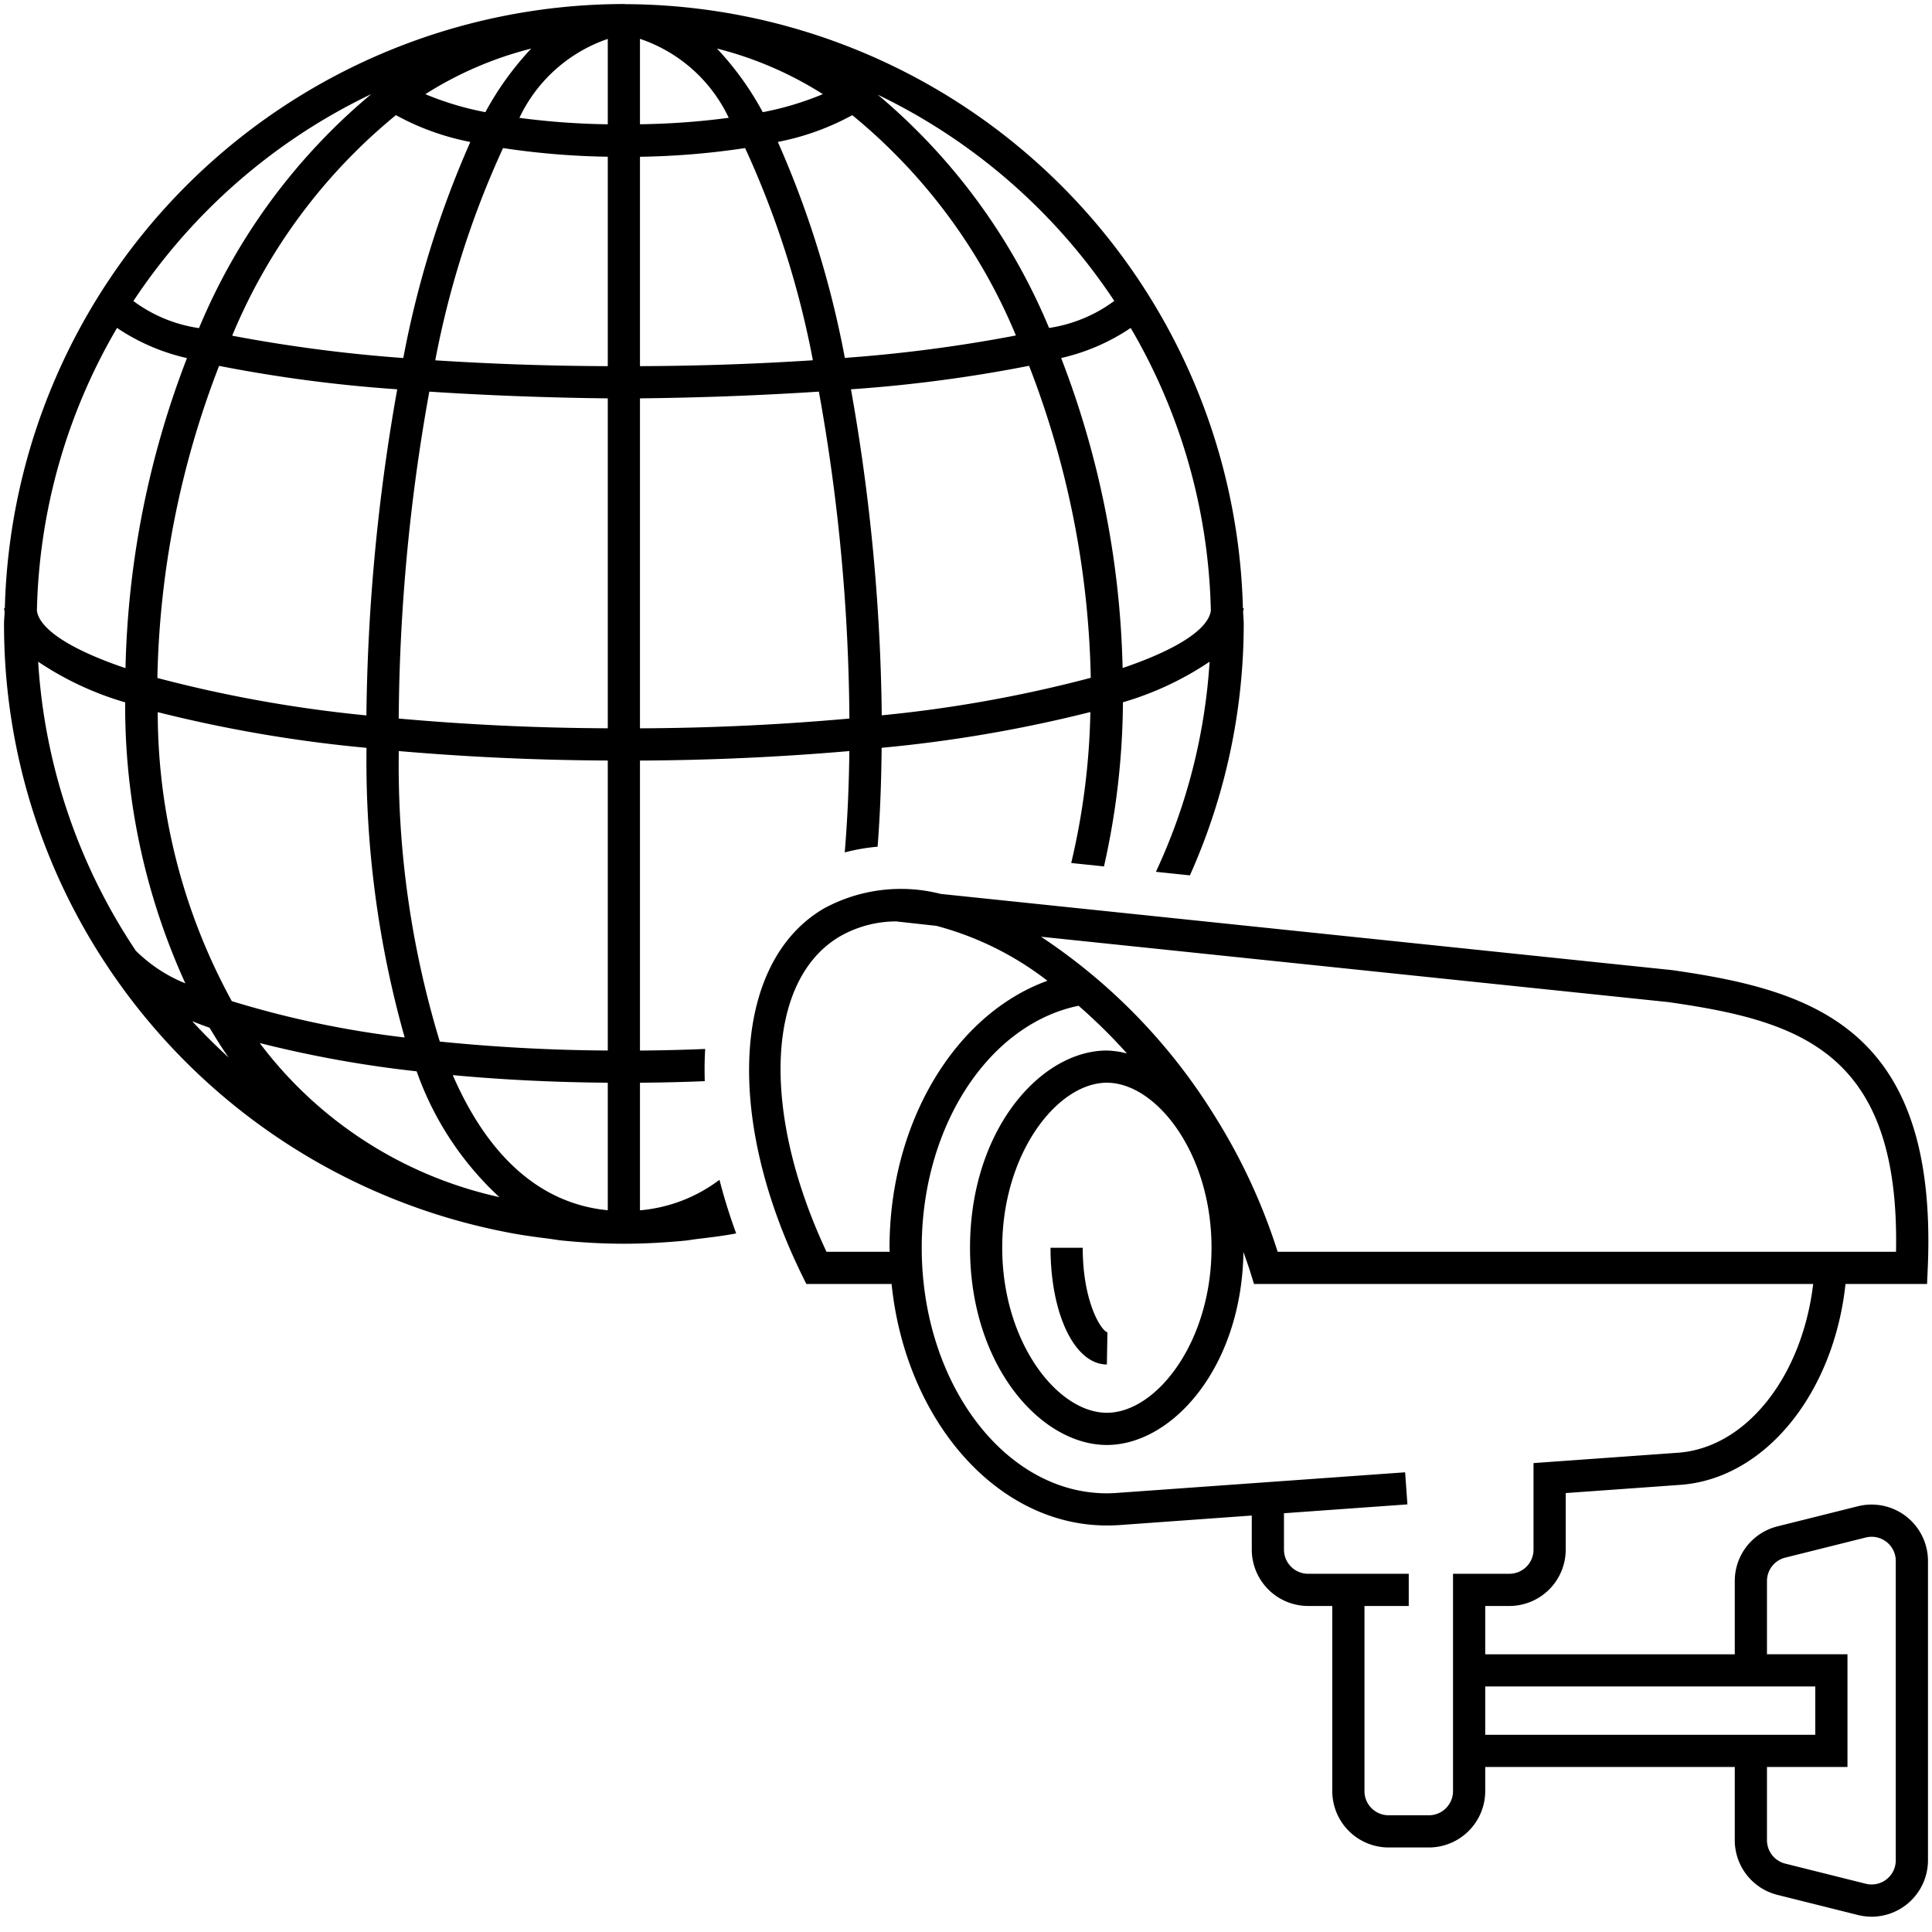 <svg id="icon-ui-svg" xmlns="http://www.w3.org/2000/svg" viewBox="0 0 48 48"><path d="M17.875 29.312a3.818 3.818 0 0 1-1.975.758V26.9q.818-.006 1.61-.039-.013-.41.01-.8-.787.033-1.62.04v-7.205a63.815 63.815 0 0 0 5.202-.236q-.015 1.329-.115 2.518a4.862 4.862 0 0 1 .817-.142c.061-.775.092-1.6.1-2.457a34.153 34.153 0 0 0 5.186-.889 17.647 17.647 0 0 1-.476 3.751l.814.085a18.956 18.956 0 0 0 .471-4.078 7.75 7.75 0 0 0 2.153-1.008 14.472 14.472 0 0 1-1.334 5.22l.845.088A15.291 15.291 0 0 0 30.9 15.5c0-.104-.013-.204-.015-.308.002-.027.015-.052.015-.08h-.02A15.408 15.408 0 0 0 15.536.103L15.51.1h-.01A15.409 15.409 0 0 0 .12 15.113H.1c0 .027.013.052.015.08-.002.103-.015.203-.015.307a15.31 15.31 0 0 0 2.626 8.592l-.003.003.015.015a15.43 15.43 0 0 0 9.874 6.509c.323.064.657.11.995.152.127.016.253.04.382.052.49.048.993.077 1.511.077h.01c.52 0 1.024-.03 1.517-.077.096-.01.19-.028.286-.04.33-.039.66-.078.977-.139-.165-.45-.302-.894-.415-1.332zm-14.5-5.69A14.506 14.506 0 0 1 .948 16.44a7.769 7.769 0 0 0 2.162 1.01 16.592 16.592 0 0 0 1.495 6.981 3.709 3.709 0 0 1-1.23-.81zM2.908 8.147a5.131 5.131 0 0 0 1.737.75A22.747 22.747 0 0 0 3.118 16.6c-1.38-.466-2.138-.975-2.201-1.426a14.486 14.486 0 0 1 1.99-7.026zm18.082.746a24.364 24.364 0 0 0-1.665-5.367 6.342 6.342 0 0 0 1.849-.665 13.996 13.996 0 0 1 4.066 5.474 36.96 36.96 0 0 1-4.25.557zm4.577.195a22.64 22.64 0 0 1 1.533 7.752 32.762 32.762 0 0 1-5.193.932 48.973 48.973 0 0 0-.765-8.1 35.562 35.562 0 0 0 4.425-.584zm-14.64 16.79a23.532 23.532 0 0 1-1.019-7.218 63.81 63.81 0 0 0 5.192.235V26.1a44.048 44.048 0 0 1-4.174-.223zM15.1 26.9v3.168c-1.663-.16-2.966-1.32-3.851-3.357 1.216.114 2.51.178 3.85.189zm-5.194-9.048a47.3 47.3 0 0 1 .76-8.122c1.943.128 3.67.16 4.434.167v8.197a60.786 60.786 0 0 1-5.194-.242zm8.2-14.925a18.594 18.594 0 0 1-2.206.16V.965a3.768 3.768 0 0 1 2.206 1.963zm-.293-1.721a9.01 9.01 0 0 1 2.63 1.133 7.528 7.528 0 0 1-1.492.448 7.529 7.529 0 0 0-1.138-1.581zM15.1 3.894v5.203a70.434 70.434 0 0 1-4.286-.145 22.763 22.763 0 0 1 1.684-5.273 19.434 19.434 0 0 0 2.602.215zm-2.196-.966A3.781 3.781 0 0 1 15.1.967v2.121a18.594 18.594 0 0 1-2.196-.16zm2.996.967a19.444 19.444 0 0 0 2.612-.216 22.755 22.755 0 0 1 1.684 5.272 70.31 70.31 0 0 1-4.296.146zm-3.84-1.108a7.53 7.53 0 0 1-1.492-.447 9.01 9.01 0 0 1 2.63-1.133 7.531 7.531 0 0 0-1.139 1.58zm-2.223.074a6.34 6.34 0 0 0 1.848.666 24.37 24.37 0 0 0-1.665 5.368 37.257 37.257 0 0 1-4.251-.555A13.999 13.999 0 0 1 9.837 2.86zm.032 6.812a49 49 0 0 0-.766 8.101 32.828 32.828 0 0 1-5.193-.93A22.646 22.646 0 0 1 5.443 9.09a35.68 35.68 0 0 0 4.426.582zm-5.95 8.02a34.195 34.195 0 0 0 5.187.887 25.265 25.265 0 0 0 .948 7.196 24.242 24.242 0 0 1-4.295-.903 14.935 14.935 0 0 1-1.84-7.18zm6.433 8.924a7.75 7.75 0 0 0 2.055 3.125 10.181 10.181 0 0 1-5.954-3.828 28.666 28.666 0 0 0 3.899.703zM15.9 9.897a82.252 82.252 0 0 0 4.445-.167 47.264 47.264 0 0 1 .758 8.122 60.779 60.779 0 0 1-5.203.243zm11.991 6.7a22.74 22.74 0 0 0-1.527-7.702 5.113 5.113 0 0 0 1.728-.747 14.486 14.486 0 0 1 1.991 7.026c-.063.45-.818.957-2.192 1.423zm-.207-9.121a3.62 3.62 0 0 1-1.62.672 15.17 15.17 0 0 0-4.256-5.795 14.68 14.68 0 0 1 5.876 5.123zM9.224 2.338a15.153 15.153 0 0 0-4.28 5.814 3.597 3.597 0 0 1-1.63-.673 14.681 14.681 0 0 1 5.91-5.141zM4.775 25.372c.139.055.28.109.43.161.154.252.307.505.477.741q-.473-.431-.907-.902z" id="icon-ui-svg--base"/><path d="M47.877 31.9l.017-.382c.264-5.973-2.847-6.915-6.353-7.416l-18.17-1.893a4 4 0 0 0-2.898.36c-2.257 1.315-2.489 5.145-.55 9.107l.11.224h2.118c.347 3.38 2.61 6 5.349 6q.154 0 .308-.01l3.292-.237v.848a1.402 1.402 0 0 0 1.4 1.399h.6v4.6a1.402 1.402 0 0 0 1.4 1.4h1a1.402 1.402 0 0 0 1.4-1.4v-.6h6.2v1.82a1.399 1.399 0 0 0 1.061 1.358l2 .5a1.414 1.414 0 0 0 .343.042 1.403 1.403 0 0 0 1.396-1.4v-7.44a1.401 1.401 0 0 0-1.739-1.358l-2 .5a1.399 1.399 0 0 0-1.061 1.359v1.82h-6.2V39.9h.6a1.402 1.402 0 0 0 1.4-1.4v-1.405l2.844-.204c2.107-.15 3.815-2.271 4.107-4.991zm-6.434-7.004c3.265.466 5.762 1.229 5.663 6.204H31.743a14.684 14.684 0 0 0-1.55-3.351 14.445 14.445 0 0 0-4.329-4.476zM30.1 31c0 2.347-1.372 4.1-2.6 4.1s-2.6-1.753-2.6-4.1 1.372-4.1 2.6-4.1 2.6 1.753 2.6 4.1zm-9.566.1c-1.637-3.491-1.504-6.765.341-7.84a2.827 2.827 0 0 1 1.388-.368l1 .11a7.733 7.733 0 0 1 2.76 1.365c-2.285.827-3.923 3.51-3.923 6.633 0 .034.003.066.004.1zM43.9 39.28a.599.599 0 0 1 .454-.581l2-.5a.6.6 0 0 1 .746.582v7.438a.6.6 0 0 1-.746.582l-2-.5a.599.599 0 0 1-.454-.582V43.9h2V41.1h-2zm1.2 2.62v1.2h-8.2v-1.2zm-3.413-5.807l-3.587.257v2.15a.6.6 0 0 1-.6.6h-1.4v5.4a.6.6 0 0 1-.6.6h-1a.6.6 0 0 1-.6-.6v-4.6H35v-.8H32.5a.6.6 0 0 1-.6-.6v-.904l3.067-.22-.057-.797-7.158.512a3.925 3.925 0 0 1-.252.01c-2.536 0-4.6-2.737-4.6-6.101 0-3.019 1.666-5.554 3.897-6.012a13.555 13.555 0 0 1 1.202 1.185 2.199 2.199 0 0 0-.499-.073c-1.642 0-3.4 1.969-3.4 4.9s1.758 4.9 3.4 4.9c1.621 0 3.35-1.925 3.393-4.796.058.17.12.336.175.514l.087.282h13.893c-.274 2.296-1.66 4.071-3.36 4.193zm-14.173-2.991l-.014.798c-.798 0-1.4-1.247-1.4-2.9h.8c0 1.324.445 2.05.614 2.102z" id="icon-ui-svg--primary"/></svg>